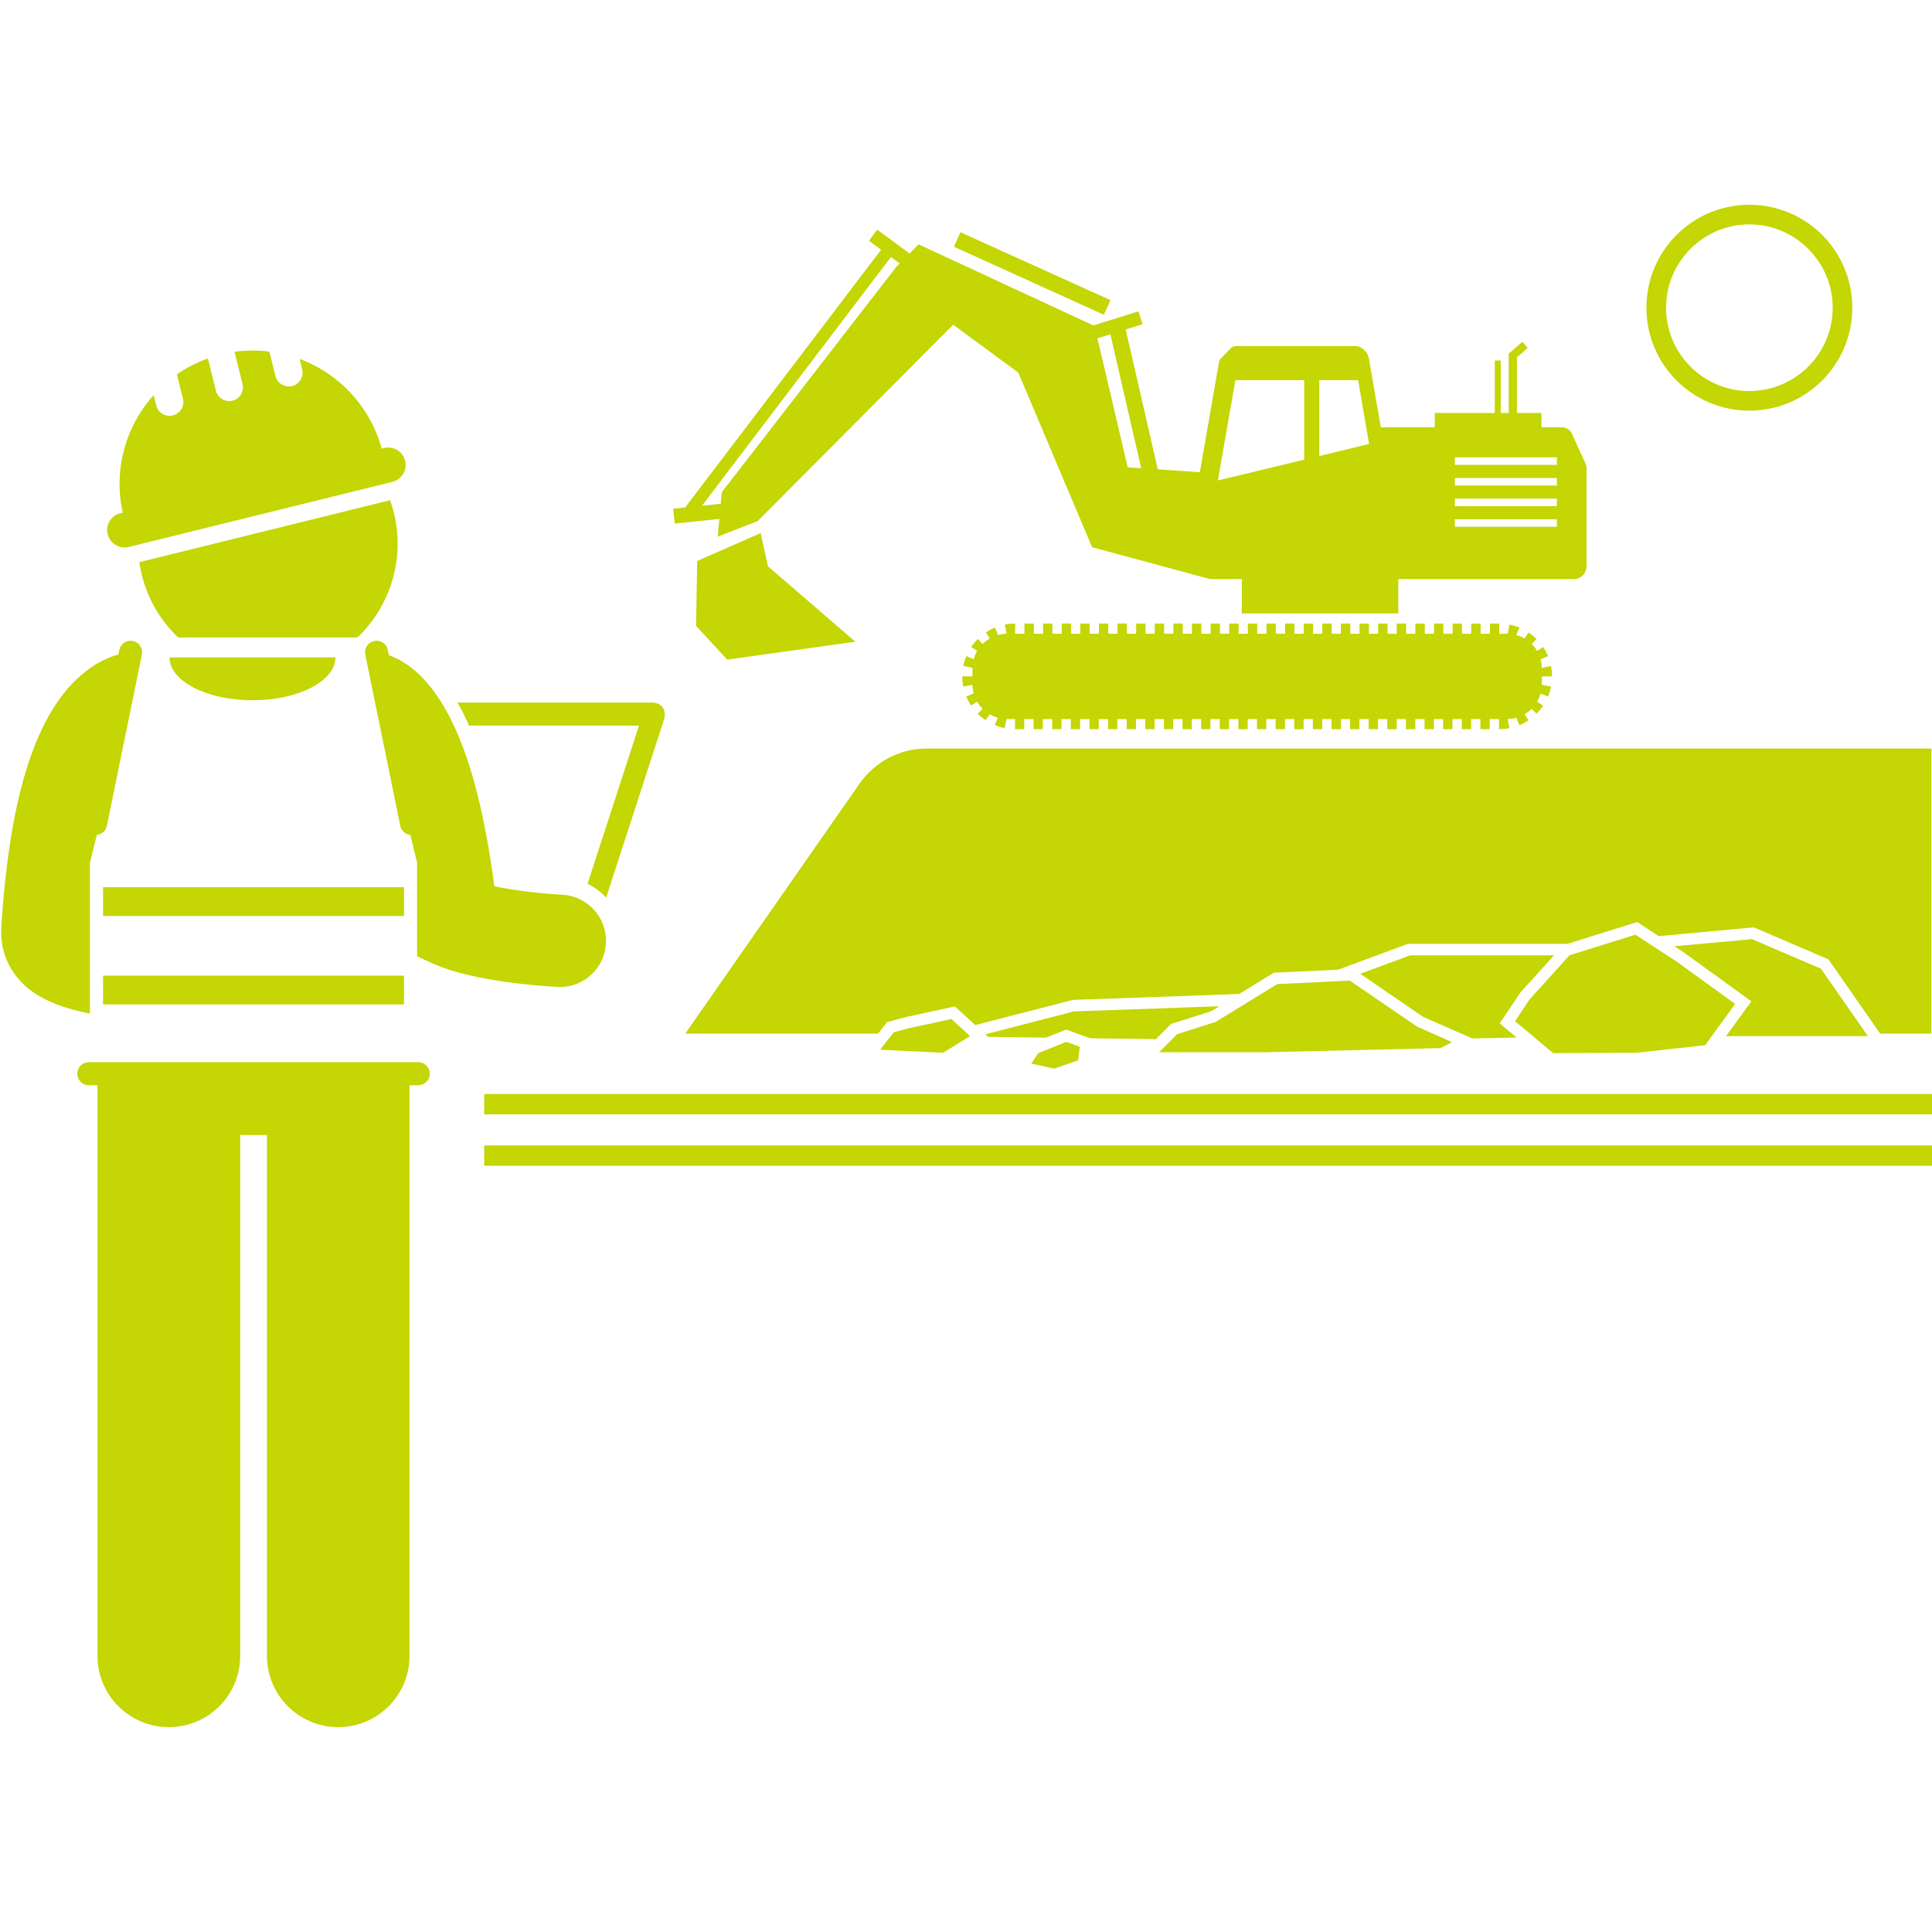 <?xml version="1.0" encoding="UTF-8"?>
<svg xmlns="http://www.w3.org/2000/svg" xmlns:xlink="http://www.w3.org/1999/xlink" width="100" zoomAndPan="magnify" viewBox="0 0 75 75" height="100" preserveAspectRatio="xMidYMid meet" version="1.0">
  <defs>
    <clipPath id="d0790e0287">
      <path d="M 3 41 L 17 41 L 17 67.172 L 3 67.172 Z M 3 41 " clip-rule="nonzero"></path>
    </clipPath>
    <clipPath id="8e15a2b06e">
      <path d="M 63 7.922 L 72 7.922 L 72 16 L 63 16 Z M 63 7.922 " clip-rule="nonzero"></path>
    </clipPath>
  </defs>
  <path fill="#c4d603" d="M 33.375 30.41 L 26.602 40.125 L 34.086 40.125 L 34.434 39.68 L 35.219 39.469 L 37.066 39.07 L 37.859 39.793 L 41.648 38.816 L 48.105 38.586 L 49.445 37.762 L 51.949 37.641 L 54.664 36.637 L 60.855 36.637 L 63.555 35.793 L 64.391 36.34 L 68.082 36 L 70.98 37.242 L 72.988 40.125 L 74.977 40.125 L 74.977 29.059 L 35.969 29.059 C 34.938 29.059 33.969 29.562 33.375 30.41 Z M 33.375 30.41 " fill-opacity="1" fill-rule="nonzero"></path>
  <path fill="#c4d603" d="M 37.031 9.578 L 37.285 9.016 L 43.109 11.652 L 42.852 12.219 Z M 37.031 9.578 " fill-opacity="1" fill-rule="nonzero"></path>
  <path fill="#c4d603" d="M 29.812 21.984 L 29.527 20.695 L 27.066 21.777 L 27.02 24.293 L 28.227 25.605 L 33.203 24.91 Z M 29.812 21.984 " fill-opacity="1" fill-rule="nonzero"></path>
  <path fill="#c4d603" d="M 26.133 19.75 L 26.191 20.324 L 27.926 20.145 L 27.863 20.832 L 29.41 20.23 L 37.004 12.605 L 39.531 14.465 L 42.395 21.242 L 46.977 22.48 L 48.207 22.48 L 48.207 23.812 L 54.281 23.812 L 54.281 22.48 L 61.094 22.48 C 61.367 22.48 61.59 22.258 61.59 21.984 L 61.59 18.172 C 61.59 18.109 61.574 18.051 61.551 17.996 L 61.02 16.836 C 60.953 16.684 60.801 16.586 60.633 16.586 L 59.84 16.586 L 59.84 16.031 L 58.887 16.031 L 58.887 13.871 L 59.305 13.508 L 59.098 13.27 L 58.57 13.727 L 58.57 16.031 L 58.258 16.031 L 58.258 13.996 L 58.027 13.996 L 58.027 16.031 L 55.699 16.031 L 55.699 16.586 L 53.602 16.586 L 53.137 13.898 C 53.121 13.809 53.078 13.723 53.02 13.656 L 52.965 13.598 C 52.875 13.496 52.742 13.434 52.602 13.434 L 47.996 13.434 C 47.902 13.434 47.816 13.473 47.754 13.539 L 47.398 13.914 C 47.355 13.961 47.328 14.023 47.316 14.086 L 46.578 18.332 L 44.945 18.219 L 43.699 12.789 L 44.355 12.586 L 44.195 12.086 L 42.445 12.633 L 35.656 9.484 L 35.309 9.84 L 34.051 8.914 L 33.734 9.348 L 34.203 9.695 L 26.598 19.699 Z M 60.438 20.449 L 56.477 20.449 L 56.477 20.156 L 60.438 20.156 Z M 60.438 19.648 L 56.477 19.648 L 56.477 19.355 L 60.438 19.355 Z M 60.438 18.848 L 56.477 18.848 L 56.477 18.555 L 60.438 18.555 Z M 60.438 18.047 L 56.477 18.047 L 56.477 17.754 L 60.438 17.754 Z M 53.148 17.234 L 51.215 17.703 L 51.215 14.758 L 52.723 14.758 Z M 47.957 14.758 L 50.629 14.758 L 50.629 17.844 L 47.277 18.652 Z M 44.301 18.176 L 43.777 18.141 L 42.602 13.133 L 43.105 12.977 Z M 34.586 9.977 L 34.926 10.227 L 34.789 10.367 L 28.02 19.109 L 27.98 19.555 L 27.25 19.633 Z M 34.586 9.977 " fill-opacity="1" fill-rule="nonzero"></path>
  <path fill="#c4d603" d="M 37.75 26.258 L 37.355 26.254 L 37.355 26.258 C 37.355 26.391 37.367 26.523 37.395 26.652 L 37.75 26.582 C 37.75 26.699 37.77 26.812 37.797 26.918 L 37.508 27.039 C 37.562 27.16 37.625 27.281 37.699 27.391 L 37.93 27.238 C 37.988 27.34 38.062 27.434 38.145 27.516 L 37.953 27.703 C 38.047 27.797 38.152 27.883 38.262 27.957 L 38.418 27.727 C 38.52 27.785 38.625 27.832 38.738 27.863 L 38.617 28.148 C 38.742 28.199 38.871 28.242 39 28.266 L 39.074 27.91 C 39.082 27.91 39.09 27.914 39.098 27.914 L 39.406 27.914 L 39.402 28.305 L 39.762 28.305 L 39.762 27.914 L 40.125 27.914 L 40.125 28.305 L 40.484 28.305 L 40.484 27.914 L 40.848 27.914 L 40.848 28.305 L 41.207 28.305 L 41.207 27.914 L 41.57 27.914 L 41.57 28.305 L 41.93 28.305 L 41.93 27.914 L 42.293 27.914 L 42.293 28.305 L 42.652 28.305 L 42.652 27.914 L 43.016 27.914 L 43.016 28.305 L 43.375 28.305 L 43.375 27.914 L 43.738 27.914 L 43.738 28.305 L 44.098 28.305 L 44.098 27.914 L 44.461 27.914 L 44.461 28.305 L 44.82 28.305 L 44.82 27.914 L 45.184 27.914 L 45.184 28.305 L 45.543 28.305 L 45.543 27.914 L 45.906 27.914 L 45.906 28.305 L 46.266 28.305 L 46.266 27.914 L 46.629 27.914 L 46.629 28.305 L 46.988 28.305 L 46.988 27.914 L 47.352 27.914 L 47.352 28.305 L 47.711 28.305 L 47.711 27.914 L 48.074 27.914 L 48.074 28.305 L 48.434 28.305 L 48.434 27.914 L 48.797 27.914 L 48.797 28.305 L 49.156 28.305 L 49.156 27.914 L 49.52 27.914 L 49.52 28.305 L 49.883 28.305 L 49.883 27.914 L 50.242 27.914 L 50.242 28.305 L 50.605 28.305 L 50.605 27.914 L 50.965 27.914 L 50.965 28.305 L 51.328 28.305 L 51.328 27.914 L 51.688 27.914 L 51.688 28.305 L 52.051 28.305 L 52.051 27.914 L 52.41 27.914 L 52.41 28.305 L 52.773 28.305 L 52.773 27.914 L 53.133 27.914 L 53.133 28.305 L 53.496 28.305 L 53.496 27.914 L 53.855 27.914 L 53.855 28.305 L 54.219 28.305 L 54.219 27.914 L 54.578 27.914 L 54.578 28.305 L 54.941 28.305 L 54.941 27.914 L 55.301 27.914 L 55.301 28.305 L 55.664 28.305 L 55.664 27.914 L 56.023 27.914 L 56.023 28.305 L 56.387 28.305 L 56.387 27.914 L 56.746 27.914 L 56.746 28.305 L 57.109 28.305 L 57.109 27.914 L 57.469 27.914 L 57.469 28.305 L 57.832 28.305 L 57.832 27.914 L 58.191 27.914 L 58.191 28.305 L 58.199 28.305 C 58.336 28.305 58.469 28.293 58.598 28.266 L 58.527 27.91 C 58.645 27.91 58.758 27.895 58.863 27.863 L 58.984 28.152 C 59.109 28.098 59.227 28.035 59.34 27.961 L 59.184 27.73 C 59.285 27.668 59.379 27.598 59.461 27.516 L 59.648 27.707 C 59.742 27.609 59.828 27.508 59.902 27.395 L 59.672 27.238 C 59.73 27.141 59.773 27.035 59.805 26.922 L 60.094 27.039 C 60.145 26.918 60.184 26.789 60.211 26.656 L 59.855 26.586 C 59.855 26.578 59.855 26.57 59.855 26.566 L 59.855 26.258 L 60.25 26.258 C 60.25 26.121 60.234 25.988 60.211 25.855 L 59.855 25.926 C 59.852 25.812 59.836 25.699 59.805 25.59 L 60.094 25.473 C 60.043 25.348 59.977 25.23 59.902 25.117 L 59.672 25.273 C 59.613 25.172 59.543 25.078 59.461 24.996 L 59.648 24.809 C 59.555 24.715 59.449 24.629 59.34 24.555 L 59.184 24.785 C 59.082 24.727 58.977 24.684 58.863 24.652 L 58.984 24.363 C 58.859 24.312 58.73 24.273 58.598 24.246 L 58.527 24.602 C 58.52 24.602 58.516 24.602 58.508 24.602 L 58.199 24.602 L 58.199 24.207 L 57.84 24.207 L 57.84 24.602 L 57.477 24.602 L 57.477 24.207 L 57.113 24.207 L 57.113 24.602 L 56.754 24.602 L 56.754 24.207 L 56.391 24.207 L 56.391 24.602 L 56.031 24.602 L 56.031 24.207 L 55.668 24.207 L 55.668 24.602 L 55.309 24.602 L 55.309 24.207 L 54.945 24.207 L 54.945 24.602 L 54.586 24.602 L 54.586 24.207 L 54.223 24.207 L 54.223 24.602 L 53.863 24.602 L 53.863 24.207 L 53.5 24.207 L 53.5 24.602 L 53.141 24.602 L 53.141 24.207 L 52.777 24.207 L 52.777 24.602 L 52.418 24.602 L 52.418 24.207 L 52.055 24.207 L 52.055 24.602 L 51.695 24.602 L 51.695 24.207 L 51.332 24.207 L 51.332 24.602 L 50.973 24.602 L 50.973 24.207 L 50.609 24.207 L 50.609 24.602 L 50.25 24.602 L 50.25 24.207 L 49.887 24.207 L 49.887 24.602 L 49.527 24.602 L 49.527 24.207 L 49.164 24.207 L 49.164 24.602 L 48.805 24.602 L 48.805 24.207 L 48.441 24.207 L 48.441 24.602 L 48.082 24.602 L 48.082 24.207 L 47.719 24.207 L 47.719 24.602 L 47.359 24.602 L 47.359 24.207 L 46.996 24.207 L 46.996 24.602 L 46.637 24.602 L 46.637 24.207 L 46.273 24.207 L 46.273 24.602 L 45.914 24.602 L 45.914 24.207 L 45.551 24.207 L 45.551 24.602 L 45.191 24.602 L 45.191 24.207 L 44.828 24.207 L 44.828 24.602 L 44.469 24.602 L 44.469 24.207 L 44.105 24.207 L 44.105 24.602 L 43.746 24.602 L 43.746 24.207 L 43.383 24.207 L 43.383 24.602 L 43.023 24.602 L 43.023 24.207 L 42.66 24.207 L 42.66 24.602 L 42.301 24.602 L 42.301 24.207 L 41.938 24.207 L 41.938 24.602 L 41.578 24.602 L 41.578 24.207 L 41.215 24.207 L 41.215 24.602 L 40.855 24.602 L 40.855 24.207 L 40.492 24.207 L 40.492 24.602 L 40.133 24.602 L 40.133 24.207 L 39.77 24.207 L 39.77 24.602 L 39.406 24.602 L 39.41 24.207 L 39.406 24.207 C 39.273 24.207 39.141 24.219 39.008 24.246 L 39.078 24.602 C 38.965 24.602 38.852 24.621 38.742 24.648 L 38.625 24.363 C 38.5 24.414 38.383 24.477 38.27 24.551 L 38.426 24.781 C 38.324 24.844 38.23 24.914 38.148 24.996 L 37.961 24.805 C 37.863 24.898 37.777 25.004 37.703 25.113 L 37.934 25.27 C 37.875 25.371 37.832 25.477 37.801 25.59 L 37.512 25.469 C 37.461 25.594 37.422 25.723 37.395 25.852 L 37.75 25.926 C 37.75 25.934 37.75 25.941 37.75 25.949 Z M 37.75 26.258 " fill-opacity="1" fill-rule="nonzero"></path>
  <path fill="#c4d603" d="M 45.457 39.75 L 47.031 39.25 L 47.336 39.062 L 41.688 39.262 L 38.254 40.152 L 38.363 40.25 L 40.598 40.281 L 41.387 39.969 L 42.316 40.305 L 44.871 40.34 Z M 45.457 39.75 " fill-opacity="1" fill-rule="nonzero"></path>
  <path fill="#c4d603" d="M 58.219 39.727 L 59.027 38.52 L 60.328 37.086 L 54.746 37.086 L 52.805 37.801 L 55.242 39.473 L 57.156 40.312 L 58.875 40.277 Z M 58.219 39.727 " fill-opacity="1" fill-rule="nonzero"></path>
  <path fill="#c4d603" d="M 68.012 36.457 L 64.996 36.734 L 65.336 36.953 L 67.988 38.871 L 67.004 40.223 L 72.512 40.223 L 70.688 37.605 Z M 68.012 36.457 " fill-opacity="1" fill-rule="nonzero"></path>
  <path fill="#c4d603" d="M 56.367 40.457 L 55.008 39.852 L 52.398 38.066 L 49.582 38.203 L 47.191 39.672 L 45.699 40.145 L 44.996 40.848 L 49.09 40.848 L 55.918 40.688 Z M 56.367 40.457 " fill-opacity="1" fill-rule="nonzero"></path>
  <path fill="#c4d603" d="M 40.309 40.879 L 40.035 41.289 L 40.918 41.484 L 41.852 41.164 L 41.918 40.637 L 41.395 40.445 Z M 40.309 40.879 " fill-opacity="1" fill-rule="nonzero"></path>
  <path fill="#c4d603" d="M 37.66 40.219 L 36.934 39.559 L 35.32 39.906 L 34.695 40.074 L 34.164 40.75 L 36.613 40.867 Z M 37.66 40.219 " fill-opacity="1" fill-rule="nonzero"></path>
  <path fill="#c4d603" d="M 67.359 38.973 L 65.082 37.324 L 63.484 36.285 L 60.93 37.082 L 59.371 38.805 L 58.816 39.645 L 60.293 40.883 L 63.531 40.867 L 66.195 40.574 Z M 67.359 38.973 " fill-opacity="1" fill-rule="nonzero"></path>
  <path fill="#c4d603" d="M 18.207 28.168 L 24.805 28.168 L 22.809 34.309 C 23.082 34.441 23.328 34.625 23.531 34.844 L 25.773 27.945 C 25.895 27.574 25.688 27.273 25.32 27.273 L 17.758 27.273 C 17.914 27.543 18.062 27.84 18.207 28.168 Z M 18.207 28.168 " fill-opacity="1" fill-rule="nonzero"></path>
  <path fill="#c4d603" d="M 6.914 24.746 L 13.875 24.746 C 13.922 24.703 13.965 24.66 14.012 24.613 C 15.18 23.406 15.719 21.645 15.289 19.898 C 15.246 19.734 15.199 19.574 15.145 19.418 L 5.406 21.824 C 5.434 21.988 5.465 22.148 5.504 22.312 C 5.727 23.211 6.176 23.992 6.781 24.613 C 6.824 24.66 6.871 24.703 6.914 24.746 Z M 6.914 24.746 " fill-opacity="1" fill-rule="nonzero"></path>
  <path fill="#c4d603" d="M 4.676 19.922 C 4.312 20.008 4.09 20.375 4.18 20.738 C 4.27 21.102 4.637 21.32 5 21.234 L 5.086 21.211 L 15.145 18.727 L 15.23 18.707 C 15.594 18.617 15.816 18.25 15.727 17.887 C 15.637 17.523 15.27 17.305 14.906 17.395 L 14.816 17.414 C 14.758 17.195 14.684 16.98 14.598 16.777 C 14.035 15.434 12.941 14.422 11.633 13.934 L 11.73 14.336 C 11.801 14.621 11.625 14.914 11.34 14.984 C 11.055 15.055 10.762 14.879 10.691 14.594 L 10.457 13.648 C 10.016 13.594 9.562 13.594 9.105 13.656 L 9.414 14.906 C 9.484 15.195 9.312 15.484 9.023 15.555 C 8.738 15.625 8.449 15.449 8.379 15.164 L 8.07 13.914 C 7.633 14.07 7.23 14.281 6.867 14.535 L 7.102 15.48 C 7.172 15.766 6.996 16.055 6.711 16.125 C 6.422 16.199 6.133 16.023 6.062 15.734 L 5.965 15.336 C 5.031 16.375 4.535 17.781 4.66 19.23 C 4.68 19.453 4.715 19.676 4.766 19.898 Z M 4.676 19.922 " fill-opacity="1" fill-rule="nonzero"></path>
  <path fill="#c4d603" d="M 3.113 39.266 C 3.238 39.297 3.367 39.324 3.492 39.348 L 3.492 33.488 L 3.758 32.41 C 3.945 32.391 4.109 32.254 4.148 32.059 L 5.508 25.41 C 5.559 25.168 5.402 24.934 5.16 24.883 C 4.914 24.832 4.68 24.988 4.633 25.23 L 4.594 25.406 C 4.219 25.512 3.797 25.703 3.363 26.035 C 3.34 26.051 3.324 26.066 3.305 26.082 C 1.434 27.551 0.371 30.801 0.051 36.02 C 0 36.855 0.309 37.637 0.926 38.223 C 1.469 38.738 2.246 39.066 3.113 39.266 Z M 3.113 39.266 " fill-opacity="1" fill-rule="nonzero"></path>
  <path fill="#c4d603" d="M 15.098 25.434 L 15.055 25.23 C 15.008 24.988 14.77 24.832 14.527 24.883 C 14.285 24.934 14.129 25.168 14.18 25.41 L 15.539 32.059 C 15.578 32.254 15.742 32.391 15.93 32.41 L 16.191 33.488 L 16.191 37.125 L 16.809 37.406 C 18.348 38.109 21.105 38.285 21.641 38.312 C 21.672 38.312 21.703 38.316 21.734 38.316 C 22.684 38.316 23.473 37.574 23.523 36.617 C 23.574 35.629 22.816 34.785 21.828 34.734 C 21.098 34.695 20.016 34.578 19.191 34.406 C 19.012 33.043 18.785 31.828 18.52 30.781 C 17.586 27.094 16.188 25.824 15.098 25.434 Z M 15.098 25.434 " fill-opacity="1" fill-rule="nonzero"></path>
  <path fill="#c4d603" d="M 4 34.441 L 15.684 34.441 L 15.684 35.559 L 4 35.559 Z M 4 34.441 " fill-opacity="1" fill-rule="nonzero"></path>
  <path fill="#c4d603" d="M 4 37.875 L 15.684 37.875 L 15.684 38.992 L 4 38.992 Z M 4 37.875 " fill-opacity="1" fill-rule="nonzero"></path>
  <g clip-path="url(#d0790e0287)">
    <path fill="#c4d603" d="M 16.238 41.234 L 3.449 41.234 C 3.316 41.234 3.195 41.293 3.113 41.383 C 3.043 41.465 3 41.566 3 41.68 C 3 41.797 3.043 41.898 3.113 41.977 C 3.195 42.07 3.316 42.129 3.449 42.129 L 3.785 42.129 L 3.785 64.281 C 3.785 65.809 5.027 67.047 6.555 67.047 C 8.086 67.047 9.324 65.809 9.324 64.281 L 9.324 44.062 L 10.363 44.062 L 10.363 64.281 C 10.363 65.809 11.602 67.047 13.129 67.047 C 14.66 67.047 15.898 65.809 15.898 64.281 L 15.898 42.129 L 16.238 42.129 C 16.371 42.129 16.488 42.07 16.57 41.977 C 16.645 41.898 16.688 41.797 16.688 41.68 C 16.688 41.566 16.645 41.465 16.57 41.383 C 16.488 41.293 16.371 41.234 16.238 41.234 Z M 16.238 41.234 " fill-opacity="1" fill-rule="nonzero"></path>
  </g>
  <path fill="#c4d603" d="M 13.02 25.52 L 6.582 25.52 C 6.582 26.441 8.023 27.184 9.801 27.184 C 11.578 27.184 13.02 26.441 13.02 25.52 Z M 13.02 25.52 " fill-opacity="1" fill-rule="nonzero"></path>
  <path fill="#c4d603" d="M 18.797 42.469 L 75.012 42.469 L 75.012 43.258 L 18.797 43.258 Z M 18.797 42.469 " fill-opacity="1" fill-rule="nonzero"></path>
  <path fill="#c4d603" d="M 18.797 44.465 L 75.012 44.465 L 75.012 45.254 L 18.797 45.254 Z M 18.797 44.465 " fill-opacity="1" fill-rule="nonzero"></path>
  <g clip-path="url(#8e15a2b06e)">
    <path fill="#c4d603" d="M 67.91 15.941 C 70.117 15.941 71.906 14.152 71.906 11.945 C 71.906 9.738 70.117 7.949 67.91 7.949 C 65.703 7.949 63.914 9.738 63.914 11.945 C 63.914 14.152 65.703 15.941 67.91 15.941 Z M 67.91 8.711 C 69.691 8.711 71.145 10.164 71.145 11.945 C 71.145 13.73 69.691 15.18 67.91 15.18 C 66.125 15.18 64.676 13.73 64.676 11.945 C 64.676 10.164 66.125 8.711 67.91 8.711 Z M 67.91 8.711 " fill-opacity="1" fill-rule="nonzero"></path>
  </g>
</svg>
